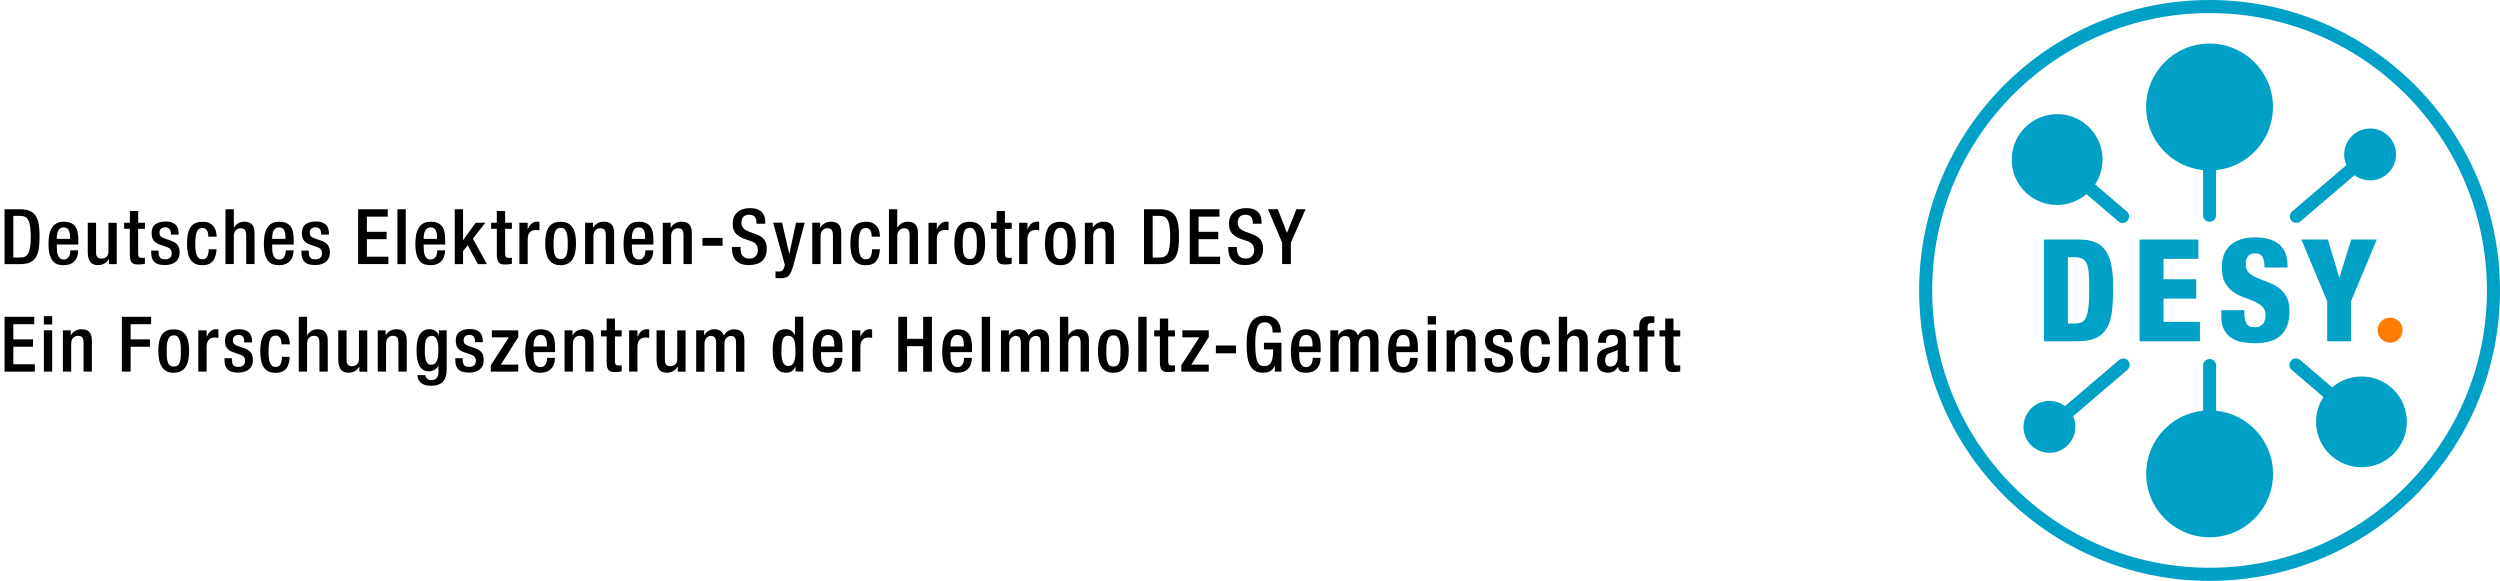 <?xml version="1.0" encoding="utf-8"?>
<!-- Generator: Adobe Illustrator 25.2.1, SVG Export Plug-In . SVG Version: 6.00 Build 0)  -->
<svg version="1.1" id="Layer_1" xmlns="http://www.w3.org/2000/svg" xmlns:xlink="http://www.w3.org/1999/xlink" x="0px" y="0px"
	 width="400px" height="92.93px" viewBox="0 0 400 92.93" style="enable-background:new 0 0 400 92.93;" xml:space="preserve">
<style type="text/css">
	.st0{fill:#01A0C6;}
	.st1{fill:#FF7D01;}
</style>
<path class="st0" d="M354.58,65.71v-7.23c0-0.58-0.47-1.04-1.04-1.04c-0.58,0-1.04,0.47-1.04,1.04v7.23
	c-5.12,0.52-9.11,4.84-9.11,10.1c0,5.61,4.55,10.15,10.15,10.15c5.61,0,10.15-4.55,10.15-10.15
	C363.69,70.56,359.69,66.24,354.58,65.71 M340.5,57.71c0.37,0.44,0.32,1.1-0.12,1.47l-8.68,7.42c0.22,0.49,0.34,1.02,0.36,1.59
	c0.06,2.29-1.75,4.2-4.04,4.26c-2.29,0.06-4.2-1.75-4.26-4.04c-0.06-2.29,1.75-4.2,4.04-4.26c0.97-0.03,1.88,0.29,2.6,0.83
	l8.64-7.37c0.2-0.17,0.44-0.25,0.68-0.25C340,57.34,340.3,57.46,340.5,57.71 M329.19,32.79c1.77-0.01,3.39-0.66,4.64-1.73l5.11,4.37
	c0.44,0.37,1.1,0.32,1.47-0.12c0.37-0.44,0.32-1.1-0.11-1.47l-5.08-4.34c0.76-1.16,1.2-2.55,1.19-4.04
	c-0.04-4.01-3.32-7.24-7.33-7.2c-4.01,0.04-7.24,3.32-7.2,7.33C321.89,29.6,325.17,32.83,329.19,32.79 M366.33,49.74
	c0,0.93-0.13,1.72-0.38,2.37c-0.25,0.65-0.61,1.19-1.09,1.61c-0.48,0.42-1.06,0.72-1.74,0.91c-0.68,0.19-1.47,0.29-2.35,0.29
	c-0.7,0-1.37-0.06-2.02-0.18c-0.65-0.12-1.21-0.34-1.71-0.66c-0.49-0.32-0.89-0.75-1.18-1.3c-0.3-0.55-0.45-1.25-0.45-2.1v-1.05
	h3.69v0.57c0,0.62,0.11,1.14,0.33,1.55c0.22,0.41,0.67,0.61,1.33,0.61c0.33,0,0.61-0.06,0.83-0.17c0.22-0.11,0.4-0.26,0.54-0.44
	c0.14-0.18,0.23-0.39,0.28-0.63c0.05-0.23,0.08-0.47,0.08-0.7c0-0.58-0.17-1.03-0.51-1.36c-0.34-0.33-0.77-0.6-1.3-0.83
	c-0.52-0.23-1.09-0.45-1.69-0.66c-0.6-0.21-1.16-0.5-1.69-0.88c-0.52-0.37-0.96-0.86-1.3-1.47c-0.34-0.61-0.51-1.42-0.51-2.44
	c0-0.65,0.09-1.27,0.27-1.85c0.18-0.58,0.49-1.08,0.91-1.52c0.42-0.43,0.98-0.78,1.65-1.04c0.68-0.26,1.51-0.39,2.49-0.39
	c0.96,0,1.77,0.11,2.43,0.34c0.66,0.23,1.2,0.54,1.61,0.95c0.41,0.4,0.71,0.87,0.89,1.41s0.27,1.12,0.27,1.74v0.39h-3.69
	c0-0.79-0.11-1.36-0.32-1.71c-0.23-0.38-0.61-0.57-1.16-0.57c-1.02,0-1.53,0.59-1.53,1.76c0,0.58,0.17,1.02,0.51,1.34
	c0.34,0.32,0.78,0.59,1.3,0.82s1.09,0.45,1.69,0.67c0.6,0.22,1.16,0.51,1.69,0.87c0.52,0.36,0.96,0.83,1.3,1.41
	C366.16,48.02,366.33,48.79,366.33,49.74 M351.99,51.5h-5.83v-3.72h5.24v-3.1h-5.24v-3.26h5.58v-3.1h-9.41V54.6h9.66V51.5z
	 M334.28,46.19c0-0.99-0.03-1.81-0.08-2.46c-0.05-0.65-0.16-1.17-0.33-1.55c-0.17-0.38-0.41-0.64-0.72-0.8
	c-0.31-0.15-0.72-0.23-1.22-0.23h-1.07v10.62h1.02c0.44,0,0.81-0.06,1.12-0.18c0.3-0.12,0.55-0.38,0.74-0.77
	c0.19-0.4,0.33-0.96,0.41-1.7C334.24,48.38,334.28,47.41,334.28,46.19 M336.83,40.01c0.44,0.59,0.76,1.38,0.97,2.35
	c0.2,0.97,0.31,2.16,0.31,3.58c0,1.47-0.07,2.75-0.19,3.84c-0.13,1.09-0.4,1.99-0.81,2.7c-0.41,0.71-1,1.25-1.75,1.6
	c-0.76,0.35-1.77,0.52-3.03,0.52h-5.29V38.33h5.68c0.94,0,1.75,0.13,2.44,0.4C335.83,38.99,336.39,39.42,336.83,40.01 M376.16,54.6
	v-6.4l4.13-9.87h-4.1l-1.87,6.04h-0.04l-1.82-6.04h-4.24l4.13,9.87v6.4H376.16z M366.62,35.3c-0.37-0.44-0.32-1.1,0.12-1.47
	l8.69-7.42c-0.22-0.49-0.35-1.02-0.36-1.59c-0.06-2.29,1.75-4.2,4.04-4.26c2.29-0.06,4.2,1.75,4.26,4.04
	c0.06,2.29-1.75,4.2-4.04,4.26c-0.97,0.02-1.88-0.29-2.6-0.83l-8.63,7.37c-0.2,0.17-0.44,0.25-0.68,0.25
	C367.12,35.67,366.83,35.54,366.62,35.3 M352.49,27.22v7.23c0,0.58,0.47,1.04,1.04,1.04c0.58,0,1.04-0.47,1.04-1.04v-7.23
	c5.12-0.52,9.11-4.84,9.11-10.1c0-5.61-4.55-10.15-10.15-10.15c-5.61,0-10.15,4.55-10.15,10.15
	C343.38,22.38,347.38,26.7,352.49,27.22 M385.1,67.43c0.03,4.01-3.19,7.29-7.2,7.33c-4.01,0.03-7.29-3.19-7.33-7.2
	c-0.01-1.49,0.42-2.88,1.18-4.04l-5.08-4.34c-0.44-0.37-0.49-1.03-0.11-1.47c0.37-0.44,1.03-0.49,1.47-0.11l5.11,4.37
	c1.25-1.06,2.87-1.71,4.64-1.73C381.79,60.19,385.07,63.41,385.1,67.43 M353.53,90.84c-24.51,0-44.38-19.87-44.38-44.37
	c0-24.51,19.87-44.38,44.38-44.38c24.51,0,44.38,19.87,44.38,44.38C397.91,70.97,378.04,90.84,353.53,90.84 M353.53,0
	c-25.66,0-46.47,20.8-46.47,46.47c0,25.66,20.81,46.47,46.47,46.47c25.66,0,46.47-20.8,46.47-46.47C400,20.8,379.2,0,353.53,0"/>
<path class="st1" d="M381,51.41c-0.39,0.39-0.58,0.86-0.58,1.41c0,0.56,0.19,1.03,0.58,1.42c0.39,0.39,0.86,0.58,1.41,0.58
	c0.56,0,1.03-0.19,1.42-0.58c0.39-0.39,0.58-0.86,0.58-1.42c0-0.55-0.19-1.03-0.58-1.41c-0.39-0.39-0.86-0.58-1.42-0.58
	C381.86,50.83,381.39,51.02,381,51.41"/>
<g>
	<path d="M0.73,33.48h2.5c0.69,0,1.24,0.11,1.65,0.32c0.41,0.21,0.72,0.51,0.93,0.9c0.21,0.39,0.35,0.85,0.42,1.39
		c0.07,0.54,0.1,1.13,0.1,1.78s-0.03,1.24-0.1,1.78c-0.07,0.54-0.21,1-0.42,1.39c-0.21,0.39-0.52,0.69-0.93,0.9
		c-0.41,0.21-0.96,0.32-1.65,0.32h-2.5V33.48z M2.13,41.2h1.16c0.29,0,0.53-0.05,0.74-0.16c0.21-0.11,0.38-0.29,0.51-0.54
		c0.13-0.25,0.23-0.6,0.29-1.03s0.09-0.97,0.09-1.6c0-0.61-0.03-1.14-0.09-1.56c-0.06-0.43-0.15-0.77-0.28-1.03
		c-0.13-0.26-0.29-0.45-0.5-0.57c-0.21-0.11-0.46-0.17-0.77-0.17H2.13V41.2z"/>
	<path d="M9.09,39.12v0.38c0,0.22,0.01,0.45,0.03,0.69s0.07,0.46,0.15,0.65c0.08,0.2,0.19,0.36,0.34,0.49
		c0.15,0.13,0.34,0.19,0.59,0.19c0.24,0,0.43-0.06,0.57-0.17c0.14-0.11,0.25-0.25,0.32-0.41c0.07-0.16,0.12-0.32,0.14-0.49
		s0.03-0.3,0.03-0.4h1.25c0,0.75-0.21,1.33-0.62,1.75s-0.98,0.63-1.7,0.63c-0.27,0-0.55-0.03-0.84-0.1
		c-0.29-0.07-0.55-0.21-0.78-0.44c-0.23-0.23-0.43-0.57-0.58-1.02c-0.15-0.45-0.23-1.06-0.23-1.82c0-0.43,0.03-0.86,0.09-1.29
		c0.06-0.43,0.18-0.81,0.36-1.15c0.18-0.34,0.42-0.61,0.74-0.82s0.74-0.31,1.25-0.31c0.46,0,0.84,0.07,1.14,0.2s0.54,0.33,0.72,0.58
		s0.3,0.56,0.37,0.93s0.1,0.78,0.1,1.24v0.7H9.09z M11.21,38.21v-0.36c0-0.42-0.08-0.77-0.23-1.05s-0.42-0.42-0.79-0.42
		c-0.21,0-0.39,0.05-0.53,0.14c-0.14,0.09-0.25,0.22-0.34,0.38c-0.09,0.16-0.15,0.34-0.18,0.55c-0.04,0.21-0.06,0.41-0.06,0.63v0.14
		H11.21z"/>
	<path d="M17.42,41.48h-0.04c-0.16,0.29-0.4,0.53-0.69,0.69s-0.63,0.25-1,0.25c-0.25,0-0.47-0.03-0.67-0.1s-0.38-0.18-0.52-0.34
		s-0.26-0.39-0.34-0.66c-0.08-0.28-0.12-0.63-0.12-1.06v-4.62h1.33v4.75c0,0.37,0.08,0.62,0.23,0.77c0.16,0.14,0.38,0.22,0.66,0.22
		c0.29,0,0.54-0.09,0.76-0.28c0.22-0.18,0.33-0.46,0.33-0.83v-4.62h1.33v6.61h-1.25V41.48z"/>
	<path d="M19.87,35.64h0.91v-1.88h1.33v1.88h1.08v0.98H22.1v3.95c0,0.26,0.04,0.44,0.13,0.55c0.09,0.1,0.24,0.15,0.47,0.15
		c0.2,0,0.36-0.01,0.48-0.04v0.98c-0.29,0.07-0.64,0.11-1.07,0.11c-0.22,0-0.42-0.02-0.58-0.06s-0.31-0.12-0.42-0.23
		c-0.11-0.11-0.19-0.28-0.25-0.49s-0.09-0.48-0.09-0.82v-4.11h-0.91V35.64z"/>
	<path d="M27.34,37.57V37.4c0-0.13-0.01-0.26-0.04-0.38c-0.02-0.12-0.07-0.23-0.14-0.33c-0.07-0.09-0.16-0.17-0.27-0.23
		c-0.11-0.06-0.25-0.09-0.42-0.09c-0.26,0-0.49,0.07-0.67,0.2c-0.18,0.13-0.28,0.35-0.28,0.66c0,0.26,0.07,0.46,0.2,0.59
		c0.14,0.13,0.38,0.26,0.73,0.38l0.85,0.29c0.49,0.16,0.85,0.39,1.09,0.68c0.23,0.29,0.35,0.7,0.35,1.22c0,0.35-0.06,0.66-0.18,0.91
		c-0.12,0.25-0.29,0.46-0.5,0.63c-0.21,0.16-0.47,0.28-0.76,0.36c-0.29,0.08-0.6,0.12-0.93,0.12c-0.42,0-0.77-0.05-1.05-0.14
		c-0.28-0.09-0.5-0.23-0.67-0.41s-0.29-0.39-0.36-0.65c-0.07-0.25-0.1-0.54-0.1-0.86v-0.25h1.18v0.21c0,0.39,0.07,0.69,0.22,0.89
		c0.15,0.2,0.42,0.29,0.81,0.29c0.37,0,0.64-0.09,0.82-0.26c0.18-0.17,0.26-0.41,0.26-0.71c0-0.48-0.24-0.81-0.73-0.97l-1.08-0.38
		c-0.5-0.16-0.86-0.39-1.08-0.68c-0.22-0.29-0.33-0.7-0.33-1.23c0-0.62,0.2-1.08,0.61-1.38c0.41-0.3,0.96-0.44,1.65-0.44
		c0.42,0,0.76,0.06,1.03,0.17c0.27,0.11,0.48,0.25,0.63,0.43c0.15,0.18,0.26,0.37,0.31,0.58c0.06,0.21,0.09,0.42,0.09,0.63v0.29
		H27.34z"/>
	<path d="M34.65,39.84c-0.02,0.39-0.08,0.75-0.17,1.07c-0.09,0.32-0.21,0.59-0.39,0.82c-0.17,0.23-0.4,0.4-0.68,0.52
		c-0.28,0.12-0.62,0.18-1.03,0.18c-0.48,0-0.88-0.08-1.2-0.25s-0.57-0.41-0.75-0.71c-0.18-0.31-0.32-0.67-0.39-1.1
		c-0.08-0.43-0.12-0.9-0.12-1.41c0-0.52,0.04-0.99,0.12-1.41c0.08-0.43,0.21-0.79,0.39-1.1c0.18-0.31,0.43-0.54,0.75-0.71
		c0.32-0.17,0.72-0.25,1.2-0.25c0.49-0.01,0.89,0.07,1.19,0.24s0.53,0.38,0.69,0.62c0.16,0.25,0.27,0.51,0.32,0.79
		c0.05,0.28,0.08,0.52,0.08,0.73h-1.33c0-0.16-0.01-0.32-0.04-0.49c-0.02-0.17-0.07-0.32-0.14-0.45c-0.07-0.14-0.17-0.25-0.29-0.33
		c-0.12-0.09-0.28-0.12-0.48-0.12c-0.24,0-0.43,0.06-0.58,0.18s-0.26,0.3-0.34,0.52s-0.14,0.48-0.17,0.79s-0.04,0.64-0.04,1.01
		c0,0.37,0.01,0.71,0.04,1.01s0.08,0.57,0.17,0.79s0.2,0.39,0.34,0.52c0.15,0.12,0.34,0.18,0.58,0.18c0.37,0.01,0.63-0.13,0.78-0.42
		c0.15-0.29,0.23-0.68,0.23-1.18H34.65z"/>
	<path d="M36.08,33.48h1.33v2.88l0.04,0.02c0.19-0.29,0.42-0.51,0.69-0.67c0.27-0.16,0.58-0.24,0.93-0.24
		c0.25,0,0.48,0.03,0.68,0.09s0.37,0.16,0.52,0.3c0.14,0.14,0.25,0.32,0.33,0.55c0.08,0.23,0.12,0.51,0.12,0.85v4.99h-1.33v-4.54
		c0-0.44-0.07-0.75-0.2-0.93s-0.38-0.26-0.72-0.26c-0.27,0-0.51,0.1-0.73,0.31c-0.22,0.21-0.33,0.53-0.33,0.98v4.44h-1.33V33.48z"/>
	<path d="M43.55,39.12v0.38c0,0.22,0.01,0.45,0.03,0.69s0.07,0.46,0.15,0.65c0.08,0.2,0.19,0.36,0.34,0.49
		c0.15,0.13,0.34,0.19,0.59,0.19c0.24,0,0.43-0.06,0.57-0.17c0.14-0.11,0.25-0.25,0.32-0.41c0.07-0.16,0.12-0.32,0.14-0.49
		s0.03-0.3,0.03-0.4h1.25c0,0.75-0.21,1.33-0.62,1.75s-0.98,0.63-1.7,0.63c-0.27,0-0.55-0.03-0.84-0.1
		c-0.29-0.07-0.55-0.21-0.78-0.44c-0.23-0.23-0.43-0.57-0.58-1.02c-0.15-0.45-0.23-1.06-0.23-1.82c0-0.43,0.03-0.86,0.09-1.29
		c0.06-0.43,0.18-0.81,0.36-1.15c0.18-0.34,0.42-0.61,0.74-0.82s0.74-0.31,1.25-0.31c0.46,0,0.84,0.07,1.14,0.2s0.54,0.33,0.72,0.58
		s0.3,0.56,0.37,0.93s0.1,0.78,0.1,1.24v0.7H43.55z M45.67,38.21v-0.36c0-0.42-0.08-0.77-0.23-1.05s-0.42-0.42-0.79-0.42
		c-0.21,0-0.39,0.05-0.53,0.14c-0.14,0.09-0.25,0.22-0.34,0.38c-0.09,0.16-0.15,0.34-0.18,0.55c-0.04,0.21-0.06,0.41-0.06,0.63v0.14
		H45.67z"/>
	<path d="M51.38,37.57V37.4c0-0.13-0.01-0.26-0.04-0.38c-0.02-0.12-0.07-0.23-0.14-0.33c-0.07-0.09-0.16-0.17-0.27-0.23
		c-0.11-0.06-0.25-0.09-0.42-0.09c-0.26,0-0.49,0.07-0.67,0.2c-0.18,0.13-0.28,0.35-0.28,0.66c0,0.26,0.07,0.46,0.2,0.59
		c0.14,0.13,0.38,0.26,0.73,0.38l0.85,0.29c0.49,0.16,0.85,0.39,1.09,0.68c0.23,0.29,0.35,0.7,0.35,1.22c0,0.35-0.06,0.66-0.18,0.91
		c-0.12,0.25-0.29,0.46-0.5,0.63c-0.21,0.16-0.47,0.28-0.76,0.36c-0.29,0.08-0.6,0.12-0.93,0.12c-0.42,0-0.77-0.05-1.05-0.14
		c-0.28-0.09-0.5-0.23-0.67-0.41s-0.29-0.39-0.36-0.65c-0.07-0.25-0.1-0.54-0.1-0.86v-0.25h1.18v0.21c0,0.39,0.07,0.69,0.22,0.89
		c0.15,0.2,0.42,0.29,0.81,0.29c0.37,0,0.64-0.09,0.82-0.26c0.18-0.17,0.26-0.41,0.26-0.71c0-0.48-0.24-0.81-0.73-0.97l-1.08-0.38
		c-0.5-0.16-0.86-0.39-1.08-0.68c-0.22-0.29-0.33-0.7-0.33-1.23c0-0.62,0.2-1.08,0.61-1.38c0.41-0.3,0.96-0.44,1.65-0.44
		c0.42,0,0.76,0.06,1.03,0.17c0.27,0.11,0.48,0.25,0.63,0.43c0.15,0.18,0.26,0.37,0.31,0.58c0.06,0.21,0.09,0.42,0.09,0.63v0.29
		H51.38z"/>
	<path d="M57.29,33.48h4.75v1.18h-3.34v2.43h3.15v1.18h-3.15v2.8h3.44v1.18h-4.84V33.48z"/>
	<path d="M63.59,33.48h1.33v8.78h-1.33V33.48z"/>
	<path d="M67.79,39.12v0.38c0,0.22,0.01,0.45,0.03,0.69s0.07,0.46,0.15,0.65c0.08,0.2,0.19,0.36,0.34,0.49
		c0.15,0.13,0.34,0.19,0.59,0.19c0.24,0,0.43-0.06,0.57-0.17c0.14-0.11,0.25-0.25,0.32-0.41c0.07-0.16,0.12-0.32,0.14-0.49
		s0.03-0.3,0.03-0.4h1.25c0,0.75-0.21,1.33-0.62,1.75s-0.98,0.63-1.7,0.63c-0.27,0-0.55-0.03-0.84-0.1
		c-0.29-0.07-0.55-0.21-0.78-0.44c-0.23-0.23-0.43-0.57-0.58-1.02c-0.15-0.45-0.23-1.06-0.23-1.82c0-0.43,0.03-0.86,0.09-1.29
		c0.06-0.43,0.18-0.81,0.36-1.15c0.18-0.34,0.42-0.61,0.74-0.82s0.74-0.31,1.25-0.31c0.46,0,0.84,0.07,1.14,0.2s0.54,0.33,0.72,0.58
		s0.3,0.56,0.37,0.93s0.1,0.78,0.1,1.24v0.7H67.79z M69.92,38.21v-0.36c0-0.42-0.08-0.77-0.23-1.05s-0.42-0.42-0.79-0.42
		c-0.21,0-0.39,0.05-0.53,0.14c-0.14,0.09-0.25,0.22-0.34,0.38c-0.09,0.16-0.15,0.34-0.18,0.55c-0.04,0.21-0.06,0.41-0.06,0.63v0.14
		H69.92z"/>
	<path d="M72.76,33.48h1.33v4.93h0.02l2-2.77l1.54-0.01l-1.99,2.56l2.25,4.07h-1.45l-1.62-3.01l-0.75,0.91v2.1h-1.33V33.48z"/>
	<path d="M78.58,35.64h0.91v-1.88h1.33v1.88h1.08v0.98h-1.08v3.95c0,0.26,0.04,0.44,0.13,0.55c0.09,0.1,0.24,0.15,0.47,0.15
		c0.2,0,0.36-0.01,0.48-0.04v0.98c-0.29,0.07-0.64,0.11-1.07,0.11c-0.22,0-0.42-0.02-0.58-0.06s-0.31-0.12-0.42-0.23
		c-0.11-0.11-0.19-0.28-0.25-0.49s-0.09-0.48-0.09-0.82v-4.11h-0.91V35.64z"/>
	<path d="M83.1,35.64h1.33v1.03h0.02c0.15-0.37,0.35-0.66,0.6-0.88c0.25-0.22,0.56-0.33,0.94-0.33c0.16,0,0.26,0.02,0.32,0.05v1.35
		c-0.05-0.02-0.12-0.03-0.23-0.05s-0.21-0.02-0.33-0.02c-0.15,0-0.3,0.02-0.46,0.06c-0.16,0.04-0.3,0.12-0.43,0.23
		c-0.13,0.11-0.23,0.26-0.31,0.46c-0.08,0.2-0.12,0.45-0.12,0.75v3.96H83.1V35.64z"/>
	<path d="M89.7,42.43c-0.46,0-0.84-0.08-1.16-0.25c-0.31-0.17-0.56-0.41-0.76-0.71c-0.19-0.31-0.33-0.67-0.42-1.1
		c-0.09-0.43-0.13-0.9-0.13-1.41c0-0.52,0.04-0.99,0.12-1.41c0.08-0.43,0.21-0.79,0.39-1.1c0.18-0.31,0.43-0.54,0.75-0.71
		c0.32-0.17,0.72-0.25,1.2-0.25c0.48,0,0.87,0.08,1.19,0.25c0.32,0.17,0.57,0.41,0.76,0.71c0.19,0.31,0.32,0.67,0.4,1.1
		c0.08,0.43,0.12,0.9,0.12,1.41c0,0.52-0.04,0.99-0.13,1.41c-0.09,0.43-0.23,0.79-0.42,1.1c-0.19,0.31-0.45,0.54-0.76,0.71
		C90.54,42.34,90.16,42.43,89.7,42.43z M88.57,38.95c0,0.42,0.01,0.78,0.04,1.1c0.03,0.32,0.08,0.58,0.17,0.78
		c0.08,0.21,0.2,0.36,0.34,0.46c0.15,0.1,0.34,0.15,0.58,0.15c0.25,0,0.44-0.05,0.59-0.15c0.15-0.1,0.26-0.26,0.34-0.46
		c0.08-0.2,0.14-0.46,0.17-0.78c0.03-0.32,0.04-0.68,0.04-1.1c0-0.37-0.01-0.71-0.04-1.01c-0.03-0.3-0.08-0.57-0.17-0.79
		s-0.2-0.39-0.34-0.52s-0.34-0.18-0.59-0.18c-0.24,0-0.43,0.06-0.58,0.18s-0.26,0.3-0.34,0.52s-0.14,0.48-0.17,0.79
		S88.57,38.58,88.57,38.95z"/>
	<path d="M93.63,35.64h1.25v0.77h0.04c0.16-0.29,0.4-0.53,0.69-0.69c0.3-0.17,0.63-0.25,1-0.25c0.25,0,0.48,0.03,0.68,0.09
		s0.37,0.16,0.52,0.3c0.14,0.14,0.25,0.32,0.33,0.55c0.08,0.23,0.12,0.51,0.12,0.85v4.99h-1.33v-4.54c0-0.44-0.07-0.75-0.2-0.93
		s-0.38-0.26-0.72-0.26c-0.27,0-0.51,0.1-0.73,0.31c-0.22,0.21-0.33,0.53-0.33,0.98v4.44h-1.33V35.64z"/>
	<path d="M101.1,39.12v0.38c0,0.22,0.01,0.45,0.03,0.69s0.07,0.46,0.15,0.65c0.08,0.2,0.19,0.36,0.34,0.49
		c0.15,0.13,0.34,0.19,0.59,0.19c0.24,0,0.43-0.06,0.57-0.17c0.14-0.11,0.25-0.25,0.32-0.41c0.07-0.16,0.12-0.32,0.14-0.49
		s0.03-0.3,0.03-0.4h1.25c0,0.75-0.21,1.33-0.62,1.75s-0.98,0.63-1.7,0.63c-0.27,0-0.55-0.03-0.84-0.1
		c-0.29-0.07-0.55-0.21-0.78-0.44c-0.23-0.23-0.43-0.57-0.58-1.02c-0.15-0.45-0.23-1.06-0.23-1.82c0-0.43,0.03-0.86,0.09-1.29
		c0.06-0.43,0.18-0.81,0.36-1.15c0.18-0.34,0.42-0.61,0.74-0.82s0.74-0.31,1.25-0.31c0.46,0,0.84,0.07,1.14,0.2s0.54,0.33,0.72,0.58
		s0.3,0.56,0.37,0.93s0.1,0.78,0.1,1.24v0.7H101.1z M103.22,38.21v-0.36c0-0.42-0.08-0.77-0.23-1.05s-0.42-0.42-0.79-0.42
		c-0.21,0-0.39,0.05-0.53,0.14c-0.14,0.09-0.25,0.22-0.34,0.38c-0.09,0.16-0.15,0.34-0.18,0.55c-0.04,0.21-0.06,0.41-0.06,0.63v0.14
		H103.22z"/>
	<path d="M106.06,35.64h1.25v0.77h0.04c0.16-0.29,0.4-0.53,0.69-0.69c0.3-0.17,0.63-0.25,1-0.25c0.25,0,0.48,0.03,0.68,0.09
		s0.37,0.16,0.52,0.3c0.14,0.14,0.25,0.32,0.33,0.55c0.08,0.23,0.12,0.51,0.12,0.85v4.99h-1.33v-4.54c0-0.44-0.07-0.75-0.2-0.93
		s-0.38-0.26-0.72-0.26c-0.27,0-0.51,0.1-0.73,0.31c-0.22,0.21-0.33,0.53-0.33,0.98v4.44h-1.33V35.64z"/>
	<path d="M112.39,38.07h3.22v1.25h-3.22V38.07z"/>
	<path d="M118.49,39.54v0.22c0,1.07,0.48,1.61,1.44,1.61c0.22,0,0.41-0.04,0.58-0.11c0.16-0.07,0.3-0.17,0.41-0.29
		c0.11-0.12,0.19-0.25,0.25-0.41c0.06-0.15,0.09-0.31,0.09-0.47c0-0.46-0.11-0.81-0.33-1.04c-0.22-0.23-0.53-0.41-0.92-0.52
		l-0.96-0.33c-0.32-0.12-0.59-0.26-0.82-0.41s-0.42-0.32-0.57-0.51c-0.15-0.19-0.26-0.41-0.33-0.66c-0.07-0.25-0.1-0.52-0.1-0.84
		c0-0.4,0.07-0.76,0.2-1.06c0.13-0.31,0.32-0.57,0.55-0.77c0.24-0.21,0.52-0.37,0.86-0.48c0.34-0.11,0.71-0.17,1.12-0.17
		c0.57,0,1.01,0.08,1.34,0.23c0.33,0.16,0.58,0.35,0.74,0.58c0.17,0.23,0.28,0.48,0.33,0.75c0.05,0.27,0.07,0.51,0.07,0.74v0.2h-1.4
		v-0.18c0-0.4-0.09-0.71-0.28-0.93s-0.5-0.33-0.95-0.33c-0.15,0-0.29,0.02-0.44,0.07c-0.14,0.04-0.27,0.12-0.38,0.21
		c-0.11,0.1-0.2,0.23-0.26,0.39c-0.07,0.16-0.1,0.36-0.1,0.59c0,0.38,0.1,0.67,0.31,0.89c0.2,0.22,0.54,0.42,1.01,0.6l0.95,0.34
		c0.62,0.22,1.08,0.51,1.36,0.87s0.42,0.84,0.42,1.45c0,0.47-0.07,0.87-0.2,1.2c-0.14,0.33-0.33,0.61-0.58,0.82
		c-0.25,0.22-0.56,0.38-0.92,0.47c-0.36,0.1-0.76,0.15-1.2,0.15c-0.54,0-0.99-0.08-1.33-0.25c-0.35-0.16-0.62-0.38-0.82-0.63
		c-0.2-0.26-0.33-0.54-0.41-0.86c-0.07-0.32-0.11-0.63-0.11-0.94v-0.21H118.49z"/>
	<path d="M125.14,35.64l1.14,4.97h0.02l1.06-4.97h1.39l-1.82,6.86c-0.13,0.45-0.26,0.81-0.39,1.08s-0.28,0.48-0.45,0.62
		c-0.17,0.14-0.38,0.23-0.61,0.27c-0.23,0.04-0.52,0.05-0.87,0.04c-0.09,0-0.18,0-0.27-0.01c-0.09-0.01-0.18-0.02-0.26-0.04v-1.06
		c0.12,0.03,0.27,0.05,0.43,0.05c0.23,0,0.42-0.03,0.57-0.1c0.15-0.07,0.26-0.21,0.33-0.42l0.17-0.54l-1.88-6.76H125.14z"/>
	<path d="M129.97,35.64h1.25v0.77h0.04c0.16-0.29,0.4-0.53,0.69-0.69c0.3-0.17,0.63-0.25,1-0.25c0.25,0,0.48,0.03,0.68,0.09
		s0.37,0.16,0.52,0.3c0.14,0.14,0.25,0.32,0.33,0.55c0.08,0.23,0.12,0.51,0.12,0.85v4.99h-1.33v-4.54c0-0.44-0.07-0.75-0.2-0.93
		s-0.38-0.26-0.72-0.26c-0.27,0-0.51,0.1-0.73,0.31c-0.22,0.21-0.33,0.53-0.33,0.98v4.44h-1.33V35.64z"/>
	<path d="M140.79,39.84c-0.02,0.39-0.08,0.75-0.17,1.07c-0.09,0.32-0.21,0.59-0.39,0.82c-0.17,0.23-0.4,0.4-0.68,0.52
		c-0.28,0.12-0.62,0.18-1.03,0.18c-0.48,0-0.88-0.08-1.2-0.25s-0.57-0.41-0.75-0.71c-0.18-0.31-0.32-0.67-0.39-1.1
		c-0.08-0.43-0.12-0.9-0.12-1.41c0-0.52,0.04-0.99,0.12-1.41c0.08-0.43,0.21-0.79,0.39-1.1c0.18-0.31,0.43-0.54,0.75-0.71
		c0.32-0.17,0.72-0.25,1.2-0.25c0.49-0.01,0.89,0.07,1.19,0.24s0.53,0.38,0.69,0.62c0.16,0.25,0.27,0.51,0.32,0.79
		c0.05,0.28,0.08,0.52,0.08,0.73h-1.33c0-0.16-0.01-0.32-0.04-0.49c-0.02-0.17-0.07-0.32-0.14-0.45c-0.07-0.14-0.17-0.25-0.29-0.33
		c-0.12-0.09-0.28-0.12-0.48-0.12c-0.24,0-0.43,0.06-0.58,0.18s-0.26,0.3-0.34,0.52s-0.14,0.48-0.17,0.79s-0.04,0.64-0.04,1.01
		c0,0.37,0.01,0.71,0.04,1.01s0.08,0.57,0.17,0.79s0.2,0.39,0.34,0.52c0.15,0.12,0.34,0.18,0.58,0.18c0.37,0.01,0.63-0.13,0.78-0.42
		c0.15-0.29,0.23-0.68,0.23-1.18H140.79z"/>
	<path d="M142.23,33.48h1.33v2.88l0.04,0.02c0.19-0.29,0.42-0.51,0.69-0.67c0.27-0.16,0.58-0.24,0.93-0.24
		c0.25,0,0.48,0.03,0.68,0.09s0.37,0.16,0.52,0.3c0.14,0.14,0.25,0.32,0.33,0.55c0.08,0.23,0.12,0.51,0.12,0.85v4.99h-1.33v-4.54
		c0-0.44-0.07-0.75-0.2-0.93s-0.38-0.26-0.72-0.26c-0.27,0-0.51,0.1-0.73,0.31c-0.22,0.21-0.33,0.53-0.33,0.98v4.44h-1.33V33.48z"/>
	<path d="M148.56,35.64h1.33v1.03h0.02c0.15-0.37,0.35-0.66,0.6-0.88c0.25-0.22,0.56-0.33,0.94-0.33c0.16,0,0.26,0.02,0.32,0.05
		v1.35c-0.05-0.02-0.12-0.03-0.23-0.05s-0.21-0.02-0.33-0.02c-0.15,0-0.3,0.02-0.46,0.06c-0.16,0.04-0.3,0.12-0.43,0.23
		c-0.13,0.11-0.23,0.26-0.31,0.46c-0.08,0.2-0.12,0.45-0.12,0.75v3.96h-1.33V35.64z"/>
	<path d="M155.16,42.43c-0.46,0-0.84-0.08-1.16-0.25c-0.31-0.17-0.56-0.41-0.76-0.71c-0.19-0.31-0.33-0.67-0.42-1.1
		c-0.09-0.43-0.13-0.9-0.13-1.41c0-0.52,0.04-0.99,0.12-1.41c0.08-0.43,0.21-0.79,0.39-1.1c0.18-0.31,0.43-0.54,0.75-0.71
		c0.32-0.17,0.72-0.25,1.2-0.25c0.48,0,0.87,0.08,1.19,0.25c0.32,0.17,0.57,0.41,0.76,0.71c0.19,0.31,0.32,0.67,0.4,1.1
		c0.08,0.43,0.12,0.9,0.12,1.41c0,0.52-0.04,0.99-0.13,1.41c-0.09,0.43-0.23,0.79-0.42,1.1c-0.19,0.31-0.45,0.54-0.76,0.71
		C156.01,42.34,155.62,42.43,155.16,42.43z M154.03,38.95c0,0.42,0.01,0.78,0.04,1.1c0.03,0.32,0.08,0.58,0.17,0.78
		c0.08,0.21,0.2,0.36,0.34,0.46c0.15,0.1,0.34,0.15,0.58,0.15c0.25,0,0.44-0.05,0.59-0.15c0.15-0.1,0.26-0.26,0.34-0.46
		c0.08-0.2,0.14-0.46,0.17-0.78c0.03-0.32,0.04-0.68,0.04-1.1c0-0.37-0.01-0.71-0.04-1.01c-0.03-0.3-0.08-0.57-0.17-0.79
		s-0.2-0.39-0.34-0.52s-0.34-0.18-0.59-0.18c-0.24,0-0.43,0.06-0.58,0.18s-0.26,0.3-0.34,0.52s-0.14,0.48-0.17,0.79
		S154.03,38.58,154.03,38.95z"/>
	<path d="M158.55,35.64h0.91v-1.88h1.33v1.88h1.08v0.98h-1.08v3.95c0,0.26,0.04,0.44,0.13,0.55c0.09,0.1,0.24,0.15,0.47,0.15
		c0.2,0,0.36-0.01,0.48-0.04v0.98c-0.29,0.07-0.64,0.11-1.07,0.11c-0.22,0-0.42-0.02-0.58-0.06s-0.31-0.12-0.42-0.23
		c-0.11-0.11-0.19-0.28-0.25-0.49s-0.09-0.48-0.09-0.82v-4.11h-0.91V35.64z"/>
	<path d="M163.06,35.64h1.33v1.03h0.02c0.15-0.37,0.35-0.66,0.6-0.88c0.25-0.22,0.56-0.33,0.94-0.33c0.16,0,0.26,0.02,0.32,0.05
		v1.35c-0.05-0.02-0.12-0.03-0.23-0.05s-0.21-0.02-0.33-0.02c-0.15,0-0.3,0.02-0.46,0.06c-0.16,0.04-0.3,0.12-0.43,0.23
		c-0.13,0.11-0.23,0.26-0.31,0.46c-0.08,0.2-0.12,0.45-0.12,0.75v3.96h-1.33V35.64z"/>
	<path d="M169.66,42.43c-0.46,0-0.84-0.08-1.16-0.25c-0.31-0.17-0.56-0.41-0.76-0.71c-0.19-0.31-0.33-0.67-0.42-1.1
		c-0.09-0.43-0.13-0.9-0.13-1.41c0-0.52,0.04-0.99,0.12-1.41c0.08-0.43,0.21-0.79,0.39-1.1c0.18-0.31,0.43-0.54,0.75-0.71
		c0.32-0.17,0.72-0.25,1.2-0.25c0.48,0,0.87,0.08,1.19,0.25c0.32,0.17,0.57,0.41,0.76,0.71c0.19,0.31,0.32,0.67,0.4,1.1
		c0.08,0.43,0.12,0.9,0.12,1.41c0,0.52-0.04,0.99-0.13,1.41c-0.09,0.43-0.23,0.79-0.42,1.1c-0.19,0.31-0.45,0.54-0.76,0.71
		C170.51,42.34,170.12,42.43,169.66,42.43z M168.53,38.95c0,0.42,0.01,0.78,0.04,1.1c0.03,0.32,0.08,0.58,0.17,0.78
		c0.08,0.21,0.2,0.36,0.34,0.46c0.15,0.1,0.34,0.15,0.58,0.15c0.25,0,0.44-0.05,0.59-0.15c0.15-0.1,0.26-0.26,0.34-0.46
		c0.08-0.2,0.14-0.46,0.17-0.78c0.03-0.32,0.04-0.68,0.04-1.1c0-0.37-0.01-0.71-0.04-1.01c-0.03-0.3-0.08-0.57-0.17-0.79
		s-0.2-0.39-0.34-0.52s-0.34-0.18-0.59-0.18c-0.24,0-0.43,0.06-0.58,0.18s-0.26,0.3-0.34,0.52s-0.14,0.48-0.17,0.79
		S168.53,38.58,168.53,38.95z"/>
	<path d="M173.59,35.64h1.25v0.77h0.04c0.16-0.29,0.4-0.53,0.69-0.69c0.3-0.17,0.63-0.25,1-0.25c0.25,0,0.48,0.03,0.68,0.09
		s0.37,0.16,0.52,0.3c0.14,0.14,0.25,0.32,0.33,0.55c0.08,0.23,0.12,0.51,0.12,0.85v4.99h-1.33v-4.54c0-0.44-0.07-0.75-0.2-0.93
		s-0.38-0.26-0.72-0.26c-0.27,0-0.51,0.1-0.73,0.31c-0.22,0.21-0.33,0.53-0.33,0.98v4.44h-1.33V35.64z"/>
	<path d="M183.04,33.48h2.5c0.69,0,1.24,0.11,1.65,0.32c0.41,0.21,0.72,0.51,0.93,0.9c0.21,0.39,0.35,0.85,0.42,1.39
		c0.07,0.54,0.1,1.13,0.1,1.78s-0.03,1.24-0.1,1.78c-0.07,0.54-0.21,1-0.42,1.39c-0.21,0.39-0.52,0.69-0.93,0.9
		c-0.41,0.21-0.96,0.32-1.65,0.32h-2.5V33.48z M184.44,41.2h1.16c0.29,0,0.53-0.05,0.74-0.16c0.21-0.11,0.38-0.29,0.51-0.54
		c0.13-0.25,0.23-0.6,0.29-1.03s0.09-0.97,0.09-1.6c0-0.61-0.03-1.14-0.09-1.56c-0.06-0.43-0.15-0.77-0.28-1.03
		c-0.13-0.26-0.29-0.45-0.5-0.57c-0.21-0.11-0.46-0.17-0.77-0.17h-1.16V41.2z"/>
	<path d="M190.36,33.48h4.75v1.18h-3.34v2.43h3.15v1.18h-3.15v2.8h3.44v1.18h-4.84V33.48z"/>
	<path d="M197.9,39.54v0.22c0,1.07,0.48,1.61,1.44,1.61c0.22,0,0.41-0.04,0.58-0.11c0.16-0.07,0.3-0.17,0.41-0.29
		c0.11-0.12,0.19-0.25,0.25-0.41c0.06-0.15,0.09-0.31,0.09-0.47c0-0.46-0.11-0.81-0.33-1.04c-0.22-0.23-0.53-0.41-0.92-0.52
		l-0.96-0.33c-0.32-0.12-0.59-0.26-0.82-0.41s-0.42-0.32-0.57-0.51c-0.15-0.19-0.26-0.41-0.33-0.66c-0.07-0.25-0.1-0.52-0.1-0.84
		c0-0.4,0.07-0.76,0.2-1.06c0.13-0.31,0.32-0.57,0.55-0.77c0.24-0.21,0.52-0.37,0.86-0.48c0.34-0.11,0.71-0.17,1.12-0.17
		c0.57,0,1.01,0.08,1.34,0.23c0.33,0.16,0.58,0.35,0.74,0.58c0.17,0.23,0.28,0.48,0.33,0.75c0.05,0.27,0.07,0.51,0.07,0.74v0.2h-1.4
		v-0.18c0-0.4-0.09-0.71-0.28-0.93s-0.5-0.33-0.95-0.33c-0.15,0-0.29,0.02-0.44,0.07c-0.14,0.04-0.27,0.12-0.38,0.21
		c-0.11,0.1-0.2,0.23-0.26,0.39c-0.07,0.16-0.1,0.36-0.1,0.59c0,0.38,0.1,0.67,0.31,0.89c0.2,0.22,0.54,0.42,1.01,0.6l0.95,0.34
		c0.62,0.22,1.08,0.51,1.36,0.87s0.42,0.84,0.42,1.45c0,0.47-0.07,0.87-0.2,1.2c-0.14,0.33-0.33,0.61-0.58,0.82
		c-0.25,0.22-0.56,0.38-0.92,0.47c-0.36,0.1-0.76,0.15-1.2,0.15c-0.54,0-0.99-0.08-1.33-0.25c-0.35-0.16-0.62-0.38-0.82-0.63
		c-0.2-0.26-0.33-0.54-0.41-0.86c-0.07-0.32-0.11-0.63-0.11-0.94v-0.21H197.9z"/>
	<path d="M205.14,38.82l-2.26-5.35h1.56l1.48,3.79l1.51-3.79h1.46l-2.35,5.35v3.43h-1.4V38.82z"/>
</g>
<g>
	<path d="M0.73,50.69h4.75v1.18H2.13v2.43h3.15v1.18H2.13v2.8h3.44v1.18H0.73V50.69z"/>
	<path d="M7.02,50.59h1.33v1.33H7.02V50.59z M7.02,52.85h1.33v6.61H7.02V52.85z"/>
	<path d="M10.07,52.85h1.25v0.77h0.04c0.16-0.29,0.4-0.53,0.69-0.69c0.3-0.17,0.63-0.25,1-0.25c0.25,0,0.48,0.03,0.68,0.09
		s0.37,0.16,0.52,0.3c0.14,0.14,0.25,0.32,0.33,0.55c0.08,0.23,0.12,0.51,0.12,0.85v4.99h-1.33v-4.54c0-0.44-0.07-0.75-0.2-0.93
		s-0.38-0.26-0.72-0.26c-0.27,0-0.51,0.1-0.73,0.31c-0.22,0.21-0.33,0.53-0.33,0.98v4.44h-1.33V52.85z"/>
	<path d="M19.5,50.69h4.68v1.18H20.9v2.43h3.09v1.18H20.9v3.98h-1.4V50.69z"/>
	<path d="M27.8,59.64c-0.46,0-0.84-0.08-1.16-0.25c-0.31-0.17-0.56-0.41-0.76-0.71c-0.19-0.31-0.33-0.67-0.42-1.1
		c-0.09-0.43-0.13-0.9-0.13-1.41c0-0.52,0.04-0.99,0.12-1.41c0.08-0.43,0.21-0.79,0.39-1.1c0.18-0.31,0.43-0.54,0.75-0.71
		c0.32-0.17,0.72-0.25,1.2-0.25c0.48,0,0.87,0.08,1.19,0.25c0.32,0.17,0.57,0.41,0.76,0.71c0.19,0.31,0.32,0.67,0.4,1.1
		c0.08,0.43,0.12,0.9,0.12,1.41c0,0.52-0.04,0.99-0.13,1.41c-0.09,0.43-0.23,0.79-0.42,1.1c-0.19,0.31-0.45,0.54-0.76,0.71
		C28.64,59.55,28.26,59.64,27.8,59.64z M26.67,56.16c0,0.42,0.01,0.78,0.04,1.1c0.03,0.32,0.08,0.58,0.17,0.78
		c0.08,0.21,0.2,0.36,0.34,0.46c0.15,0.1,0.34,0.15,0.58,0.15c0.25,0,0.44-0.05,0.59-0.15c0.15-0.1,0.26-0.26,0.34-0.46
		c0.08-0.2,0.14-0.46,0.17-0.78c0.03-0.32,0.04-0.68,0.04-1.1c0-0.37-0.01-0.71-0.04-1.01c-0.03-0.3-0.08-0.57-0.17-0.79
		s-0.2-0.39-0.34-0.52s-0.34-0.18-0.59-0.18c-0.24,0-0.43,0.06-0.58,0.18s-0.26,0.3-0.34,0.52s-0.14,0.48-0.17,0.79
		S26.67,55.79,26.67,56.16z"/>
	<path d="M31.73,52.85h1.33v1.03h0.02c0.15-0.37,0.35-0.66,0.6-0.88c0.25-0.22,0.56-0.33,0.94-0.33c0.16,0,0.26,0.02,0.32,0.05v1.35
		c-0.05-0.02-0.12-0.03-0.23-0.05s-0.21-0.02-0.33-0.02c-0.15,0-0.3,0.02-0.46,0.06c-0.16,0.04-0.3,0.12-0.43,0.23
		c-0.13,0.11-0.23,0.26-0.31,0.46c-0.08,0.2-0.12,0.45-0.12,0.75v3.96h-1.33V52.85z"/>
	<path d="M39.07,54.78v-0.17c0-0.13-0.01-0.26-0.04-0.38c-0.02-0.12-0.07-0.23-0.14-0.33c-0.07-0.09-0.16-0.17-0.27-0.23
		c-0.11-0.06-0.25-0.09-0.42-0.09c-0.26,0-0.49,0.07-0.67,0.2c-0.18,0.13-0.28,0.35-0.28,0.66c0,0.26,0.07,0.46,0.2,0.59
		c0.14,0.13,0.38,0.26,0.73,0.38l0.85,0.29c0.49,0.16,0.85,0.39,1.09,0.68c0.23,0.29,0.35,0.7,0.35,1.22c0,0.35-0.06,0.66-0.18,0.91
		c-0.12,0.25-0.29,0.46-0.5,0.63c-0.21,0.16-0.47,0.28-0.76,0.36c-0.29,0.08-0.6,0.12-0.93,0.12c-0.42,0-0.77-0.05-1.05-0.14
		c-0.28-0.09-0.5-0.23-0.67-0.41s-0.29-0.39-0.36-0.65c-0.07-0.25-0.1-0.54-0.1-0.86v-0.25h1.18v0.21c0,0.39,0.07,0.69,0.22,0.89
		c0.15,0.2,0.42,0.29,0.81,0.29c0.37,0,0.64-0.09,0.82-0.26c0.18-0.17,0.26-0.41,0.26-0.71c0-0.48-0.24-0.81-0.73-0.97l-1.08-0.38
		c-0.5-0.16-0.86-0.39-1.08-0.68C36.11,55.44,36,55.03,36,54.5c0-0.62,0.2-1.08,0.61-1.38c0.41-0.3,0.96-0.44,1.65-0.44
		c0.42,0,0.76,0.06,1.03,0.17c0.27,0.11,0.48,0.25,0.63,0.43c0.15,0.18,0.26,0.37,0.31,0.58c0.06,0.21,0.09,0.42,0.09,0.63v0.29
		H39.07z"/>
	<path d="M46.37,57.06c-0.02,0.39-0.08,0.75-0.17,1.07c-0.09,0.32-0.21,0.59-0.39,0.82c-0.17,0.23-0.4,0.4-0.68,0.52
		c-0.28,0.12-0.62,0.18-1.03,0.18c-0.48,0-0.88-0.08-1.2-0.25s-0.57-0.41-0.75-0.71c-0.18-0.31-0.32-0.67-0.39-1.1
		c-0.08-0.43-0.12-0.9-0.12-1.41c0-0.52,0.04-0.99,0.12-1.41c0.08-0.43,0.21-0.79,0.39-1.1c0.18-0.31,0.43-0.54,0.75-0.71
		c0.32-0.17,0.72-0.25,1.2-0.25c0.49-0.01,0.89,0.07,1.19,0.24s0.53,0.38,0.69,0.62c0.16,0.25,0.27,0.51,0.32,0.79
		c0.05,0.28,0.08,0.52,0.08,0.73h-1.33c0-0.16-0.01-0.32-0.04-0.49c-0.02-0.17-0.07-0.32-0.14-0.45c-0.07-0.14-0.17-0.25-0.29-0.33
		c-0.12-0.09-0.28-0.12-0.48-0.12c-0.24,0-0.43,0.06-0.58,0.18s-0.26,0.3-0.34,0.52s-0.14,0.48-0.17,0.79s-0.04,0.64-0.04,1.01
		c0,0.37,0.01,0.71,0.04,1.01s0.08,0.57,0.17,0.79s0.2,0.39,0.34,0.52c0.15,0.12,0.34,0.18,0.58,0.18c0.37,0.01,0.63-0.13,0.78-0.42
		c0.15-0.29,0.23-0.68,0.23-1.18H46.37z"/>
	<path d="M47.8,50.69h1.33v2.88l0.04,0.02c0.19-0.29,0.42-0.51,0.69-0.67c0.27-0.16,0.58-0.24,0.93-0.24c0.25,0,0.48,0.03,0.68,0.09
		s0.37,0.16,0.52,0.3c0.14,0.14,0.25,0.32,0.33,0.55c0.08,0.23,0.12,0.51,0.12,0.85v4.99h-1.33v-4.54c0-0.44-0.07-0.75-0.2-0.93
		s-0.38-0.26-0.72-0.26c-0.27,0-0.51,0.1-0.73,0.31c-0.22,0.21-0.33,0.53-0.33,0.98v4.44H47.8V50.69z"/>
	<path d="M57.5,58.69h-0.04c-0.16,0.29-0.4,0.53-0.69,0.69s-0.63,0.25-1,0.25c-0.25,0-0.47-0.03-0.67-0.1s-0.38-0.18-0.52-0.34
		s-0.26-0.39-0.34-0.66c-0.08-0.28-0.12-0.63-0.12-1.06v-4.62h1.33v4.75c0,0.37,0.08,0.62,0.23,0.77c0.16,0.14,0.38,0.22,0.66,0.22
		c0.29,0,0.54-0.09,0.76-0.28c0.22-0.18,0.33-0.46,0.33-0.83v-4.62h1.33v6.61H57.5V58.69z"/>
	<path d="M60.45,52.85h1.25v0.77h0.04c0.16-0.29,0.4-0.53,0.69-0.69c0.3-0.17,0.63-0.25,1-0.25c0.25,0,0.48,0.03,0.68,0.09
		s0.37,0.16,0.52,0.3c0.14,0.14,0.25,0.32,0.33,0.55c0.08,0.23,0.12,0.51,0.12,0.85v4.99h-1.33v-4.54c0-0.44-0.07-0.75-0.2-0.93
		s-0.38-0.26-0.72-0.26c-0.27,0-0.51,0.1-0.73,0.31c-0.22,0.21-0.33,0.53-0.33,0.98v4.44h-1.33V52.85z"/>
	<path d="M68.07,60.03c0,0.21,0.09,0.39,0.26,0.55c0.17,0.16,0.41,0.24,0.7,0.24c0.34,0,0.62-0.11,0.82-0.33
		c0.2-0.22,0.3-0.52,0.3-0.92v-1.07h-0.02c-0.12,0.29-0.32,0.51-0.6,0.67c-0.28,0.16-0.58,0.24-0.9,0.24
		c-0.39,0-0.71-0.09-0.96-0.26c-0.25-0.18-0.46-0.42-0.61-0.72c-0.15-0.3-0.26-0.66-0.32-1.06c-0.06-0.4-0.09-0.83-0.09-1.29
		c0-0.36,0.02-0.74,0.06-1.14c0.04-0.4,0.14-0.77,0.28-1.11c0.15-0.34,0.36-0.61,0.64-0.83c0.28-0.22,0.65-0.33,1.12-0.33
		c0.2,0,0.38,0.03,0.54,0.09c0.16,0.06,0.31,0.13,0.43,0.23c0.12,0.09,0.23,0.2,0.31,0.31c0.08,0.12,0.14,0.23,0.17,0.36h0.02v-0.81
		h1.25v6.29c0,0.4-0.04,0.76-0.14,1.08s-0.23,0.59-0.43,0.81s-0.45,0.39-0.77,0.51c-0.32,0.12-0.69,0.18-1.14,0.18
		c-0.49,0-0.88-0.06-1.17-0.19c-0.29-0.13-0.51-0.28-0.66-0.46c-0.15-0.18-0.24-0.36-0.29-0.55c-0.05-0.19-0.07-0.36-0.07-0.5H68.07
		z M67.97,55.95c0,0.29,0.01,0.57,0.02,0.85c0.02,0.28,0.06,0.54,0.12,0.77c0.07,0.23,0.17,0.42,0.31,0.57
		c0.14,0.14,0.33,0.22,0.58,0.22c0.25,0,0.46-0.07,0.61-0.22c0.15-0.15,0.27-0.33,0.35-0.56c0.08-0.23,0.13-0.48,0.15-0.76
		c0.02-0.28,0.03-0.55,0.03-0.81c0-0.27-0.01-0.54-0.04-0.81c-0.02-0.27-0.07-0.51-0.15-0.73s-0.18-0.39-0.32-0.53
		c-0.14-0.14-0.32-0.2-0.55-0.2c-0.24,0-0.43,0.06-0.58,0.17s-0.26,0.27-0.34,0.47c-0.08,0.2-0.14,0.44-0.16,0.71
		C67.99,55.36,67.97,55.65,67.97,55.95z"/>
	<path d="M76,54.78v-0.17c0-0.13-0.01-0.26-0.04-0.38c-0.02-0.12-0.07-0.23-0.14-0.33c-0.07-0.09-0.16-0.17-0.27-0.23
		c-0.11-0.06-0.25-0.09-0.42-0.09c-0.26,0-0.49,0.07-0.67,0.2c-0.18,0.13-0.28,0.35-0.28,0.66c0,0.26,0.07,0.46,0.2,0.59
		c0.14,0.13,0.38,0.26,0.73,0.38l0.85,0.29c0.49,0.16,0.85,0.39,1.09,0.68c0.23,0.29,0.35,0.7,0.35,1.22c0,0.35-0.06,0.66-0.18,0.91
		c-0.12,0.25-0.29,0.46-0.5,0.63c-0.21,0.16-0.47,0.28-0.76,0.36c-0.29,0.08-0.6,0.12-0.93,0.12c-0.42,0-0.77-0.05-1.05-0.14
		c-0.28-0.09-0.5-0.23-0.67-0.41s-0.29-0.39-0.36-0.65c-0.07-0.25-0.1-0.54-0.1-0.86v-0.25h1.18v0.21c0,0.39,0.07,0.69,0.22,0.89
		c0.15,0.2,0.42,0.29,0.81,0.29c0.37,0,0.64-0.09,0.82-0.26c0.18-0.17,0.26-0.41,0.26-0.71c0-0.48-0.24-0.81-0.73-0.97l-1.08-0.38
		c-0.5-0.16-0.86-0.39-1.08-0.68c-0.22-0.29-0.33-0.7-0.33-1.23c0-0.62,0.2-1.08,0.61-1.38c0.41-0.3,0.96-0.44,1.65-0.44
		c0.42,0,0.76,0.06,1.03,0.17c0.27,0.11,0.48,0.25,0.63,0.43c0.15,0.18,0.26,0.37,0.31,0.58c0.06,0.21,0.09,0.42,0.09,0.63v0.29H76z
		"/>
	<path d="M78.53,58.43l2.89-4.46h-2.72v-1.12h4.22v1.09l-2.78,4.4h2.78v1.12h-4.39V58.43z"/>
	<path d="M85.37,56.33v0.38c0,0.22,0.01,0.45,0.03,0.69s0.07,0.46,0.15,0.65c0.08,0.2,0.19,0.36,0.34,0.49
		c0.15,0.13,0.34,0.19,0.59,0.19c0.24,0,0.43-0.06,0.57-0.17c0.14-0.11,0.25-0.25,0.32-0.41c0.07-0.16,0.12-0.32,0.14-0.49
		s0.03-0.3,0.03-0.4h1.25c0,0.75-0.21,1.33-0.62,1.75s-0.98,0.63-1.7,0.63c-0.27,0-0.55-0.03-0.84-0.1
		c-0.29-0.07-0.55-0.21-0.78-0.44c-0.23-0.23-0.43-0.57-0.58-1.02c-0.15-0.45-0.23-1.06-0.23-1.82c0-0.43,0.03-0.86,0.09-1.29
		c0.06-0.43,0.18-0.81,0.36-1.15c0.18-0.34,0.42-0.61,0.74-0.82s0.74-0.31,1.25-0.31c0.46,0,0.84,0.07,1.14,0.2s0.54,0.33,0.72,0.58
		s0.3,0.56,0.37,0.93s0.1,0.78,0.1,1.24v0.7H85.37z M87.5,55.42v-0.36c0-0.42-0.08-0.77-0.23-1.05s-0.42-0.42-0.79-0.42
		c-0.21,0-0.39,0.05-0.53,0.14c-0.14,0.09-0.25,0.22-0.34,0.38c-0.09,0.16-0.15,0.34-0.18,0.55c-0.04,0.21-0.06,0.41-0.06,0.63v0.14
		H87.5z"/>
	<path d="M90.34,52.85h1.25v0.77h0.04c0.16-0.29,0.4-0.53,0.69-0.69c0.3-0.17,0.63-0.25,1-0.25c0.25,0,0.48,0.03,0.68,0.09
		s0.37,0.16,0.52,0.3c0.14,0.14,0.25,0.32,0.33,0.55c0.08,0.23,0.12,0.51,0.12,0.85v4.99h-1.33v-4.54c0-0.44-0.07-0.75-0.2-0.93
		s-0.38-0.26-0.72-0.26c-0.27,0-0.51,0.1-0.73,0.31c-0.22,0.21-0.33,0.53-0.33,0.98v4.44h-1.33V52.85z"/>
	<path d="M96.15,52.85h0.91v-1.88h1.33v1.88h1.08v0.98h-1.08v3.95c0,0.26,0.04,0.44,0.13,0.55c0.09,0.1,0.24,0.15,0.47,0.15
		c0.2,0,0.36-0.01,0.48-0.04v0.98c-0.29,0.07-0.64,0.11-1.07,0.11c-0.22,0-0.42-0.02-0.58-0.06s-0.31-0.12-0.42-0.23
		c-0.11-0.11-0.19-0.28-0.25-0.49s-0.09-0.48-0.09-0.82v-4.11h-0.91V52.85z"/>
	<path d="M100.66,52.85h1.33v1.03h0.02c0.15-0.37,0.35-0.66,0.6-0.88c0.25-0.22,0.56-0.33,0.94-0.33c0.16,0,0.26,0.02,0.32,0.05
		v1.35c-0.05-0.02-0.12-0.03-0.23-0.05s-0.21-0.02-0.33-0.02c-0.15,0-0.3,0.02-0.46,0.06c-0.16,0.04-0.3,0.12-0.43,0.23
		c-0.13,0.11-0.23,0.26-0.31,0.46c-0.08,0.2-0.12,0.45-0.12,0.75v3.96h-1.33V52.85z"/>
	<path d="M108.43,58.69h-0.04c-0.16,0.29-0.4,0.53-0.69,0.69s-0.63,0.25-1,0.25c-0.25,0-0.47-0.03-0.67-0.1s-0.38-0.18-0.52-0.34
		s-0.26-0.39-0.34-0.66c-0.08-0.28-0.12-0.63-0.12-1.06v-4.62h1.33v4.75c0,0.37,0.08,0.62,0.23,0.77c0.16,0.14,0.38,0.22,0.66,0.22
		c0.29,0,0.54-0.09,0.76-0.28c0.22-0.18,0.33-0.46,0.33-0.83v-4.62h1.33v6.61h-1.25V58.69z"/>
	<path d="M111.41,52.85h1.25v0.77h0.04c0.16-0.29,0.39-0.53,0.68-0.69c0.29-0.17,0.59-0.25,0.9-0.25c0.24,0,0.44,0.03,0.61,0.08
		c0.17,0.05,0.32,0.12,0.44,0.22c0.12,0.09,0.22,0.2,0.29,0.32s0.14,0.25,0.19,0.39c0.19-0.32,0.41-0.57,0.68-0.74s0.59-0.26,1-0.26
		c0.47,0,0.85,0.13,1.16,0.4c0.3,0.27,0.45,0.72,0.45,1.36v5.03h-1.33v-4.54c0-0.44-0.07-0.75-0.2-0.93
		c-0.13-0.18-0.33-0.26-0.6-0.26s-0.51,0.1-0.73,0.31s-0.33,0.53-0.33,0.98v4.44h-1.33v-4.54c0-0.44-0.07-0.75-0.2-0.93
		c-0.13-0.18-0.34-0.26-0.61-0.26c-0.27,0-0.51,0.1-0.73,0.31c-0.21,0.21-0.32,0.53-0.32,0.98v4.44h-1.33V52.85z"/>
	<path d="M127.27,58.65h-0.02c-0.04,0.11-0.1,0.22-0.17,0.33s-0.16,0.22-0.27,0.32c-0.11,0.1-0.25,0.18-0.42,0.24
		s-0.37,0.09-0.6,0.09c-0.77,0-1.32-0.31-1.66-0.93c-0.34-0.62-0.5-1.5-0.5-2.63c0-0.74,0.06-1.33,0.18-1.77
		c0.12-0.44,0.27-0.78,0.47-1.03c0.19-0.24,0.41-0.4,0.65-0.48c0.24-0.08,0.49-0.12,0.74-0.12c0.37,0,0.68,0.08,0.93,0.25
		c0.25,0.17,0.44,0.4,0.57,0.69h0.02v-2.94h1.33v8.78h-1.25V58.65z M127.27,56.23c0-0.39-0.01-0.75-0.04-1.06s-0.09-0.57-0.17-0.79
		c-0.09-0.21-0.21-0.38-0.37-0.49c-0.16-0.11-0.37-0.17-0.62-0.17c-0.19,0-0.35,0.04-0.48,0.12c-0.13,0.08-0.24,0.22-0.32,0.41
		c-0.08,0.19-0.14,0.44-0.18,0.74c-0.04,0.31-0.06,0.68-0.06,1.12c0,0.38,0.01,0.71,0.04,1.01s0.08,0.56,0.17,0.77
		c0.08,0.21,0.19,0.38,0.34,0.49c0.14,0.11,0.33,0.17,0.57,0.17c0.23,0,0.42-0.06,0.56-0.17c0.14-0.11,0.26-0.27,0.34-0.47
		s0.14-0.45,0.17-0.74C127.25,56.92,127.27,56.59,127.27,56.23z"/>
	<path d="M131.36,56.33v0.38c0,0.22,0.01,0.45,0.03,0.69s0.07,0.46,0.15,0.65c0.08,0.2,0.19,0.36,0.34,0.49
		c0.15,0.13,0.34,0.19,0.59,0.19c0.24,0,0.43-0.06,0.57-0.17c0.14-0.11,0.25-0.25,0.32-0.41c0.07-0.16,0.12-0.32,0.14-0.49
		s0.03-0.3,0.03-0.4h1.25c0,0.75-0.21,1.33-0.62,1.75s-0.98,0.63-1.7,0.63c-0.27,0-0.55-0.03-0.84-0.1
		c-0.29-0.07-0.55-0.21-0.78-0.44c-0.23-0.23-0.43-0.57-0.58-1.02c-0.15-0.45-0.23-1.06-0.23-1.82c0-0.43,0.03-0.86,0.09-1.29
		c0.06-0.43,0.18-0.81,0.36-1.15c0.18-0.34,0.42-0.61,0.74-0.82s0.74-0.31,1.25-0.31c0.46,0,0.84,0.07,1.14,0.2s0.54,0.33,0.72,0.58
		s0.3,0.56,0.37,0.93s0.1,0.78,0.1,1.24v0.7H131.36z M133.49,55.42v-0.36c0-0.42-0.08-0.77-0.23-1.05s-0.42-0.42-0.79-0.42
		c-0.21,0-0.39,0.05-0.53,0.14c-0.14,0.09-0.25,0.22-0.34,0.38c-0.09,0.16-0.15,0.34-0.18,0.55c-0.04,0.21-0.06,0.41-0.06,0.63v0.14
		H133.49z"/>
	<path d="M136.33,52.85h1.33v1.03h0.02c0.15-0.37,0.35-0.66,0.6-0.88c0.25-0.22,0.56-0.33,0.94-0.33c0.16,0,0.26,0.02,0.32,0.05
		v1.35c-0.05-0.02-0.12-0.03-0.23-0.05s-0.21-0.02-0.33-0.02c-0.15,0-0.3,0.02-0.46,0.06c-0.16,0.04-0.3,0.12-0.43,0.23
		c-0.13,0.11-0.23,0.26-0.31,0.46c-0.08,0.2-0.12,0.45-0.12,0.75v3.96h-1.33V52.85z"/>
	<path d="M143.73,50.69h1.4v3.52h2.58v-3.52h1.4v8.78h-1.4v-4.08h-2.58v4.08h-1.4V50.69z"/>
	<path d="M152.08,56.33v0.38c0,0.22,0.01,0.45,0.03,0.69s0.07,0.46,0.15,0.65c0.08,0.2,0.19,0.36,0.34,0.49
		c0.15,0.13,0.34,0.19,0.59,0.19c0.24,0,0.43-0.06,0.57-0.17c0.14-0.11,0.25-0.25,0.32-0.41c0.07-0.16,0.12-0.32,0.14-0.49
		s0.03-0.3,0.03-0.4h1.25c0,0.75-0.21,1.33-0.62,1.75s-0.98,0.63-1.7,0.63c-0.27,0-0.55-0.03-0.84-0.1
		c-0.29-0.07-0.55-0.21-0.78-0.44c-0.23-0.23-0.43-0.57-0.58-1.02c-0.15-0.45-0.23-1.06-0.23-1.82c0-0.43,0.03-0.86,0.09-1.29
		c0.06-0.43,0.18-0.81,0.36-1.15c0.18-0.34,0.42-0.61,0.74-0.82s0.74-0.31,1.25-0.31c0.46,0,0.84,0.07,1.14,0.2s0.54,0.33,0.72,0.58
		s0.3,0.56,0.37,0.93s0.1,0.78,0.1,1.24v0.7H152.08z M154.21,55.42v-0.36c0-0.42-0.08-0.77-0.23-1.05s-0.42-0.42-0.79-0.42
		c-0.21,0-0.39,0.05-0.53,0.14c-0.14,0.09-0.25,0.22-0.34,0.38c-0.09,0.16-0.15,0.34-0.18,0.55c-0.04,0.21-0.06,0.41-0.06,0.63v0.14
		H154.21z"/>
	<path d="M157.08,50.69h1.33v8.78h-1.33V50.69z"/>
	<path d="M160.17,52.85h1.25v0.77h0.04c0.16-0.29,0.39-0.53,0.68-0.69c0.29-0.17,0.59-0.25,0.9-0.25c0.24,0,0.44,0.03,0.61,0.08
		c0.17,0.05,0.32,0.12,0.44,0.22c0.12,0.09,0.22,0.2,0.29,0.32s0.14,0.25,0.19,0.39c0.19-0.32,0.41-0.57,0.68-0.74s0.59-0.26,1-0.26
		c0.47,0,0.85,0.13,1.16,0.4c0.3,0.27,0.45,0.72,0.45,1.36v5.03h-1.33v-4.54c0-0.44-0.07-0.75-0.2-0.93
		c-0.13-0.18-0.33-0.26-0.6-0.26s-0.51,0.1-0.73,0.31s-0.33,0.53-0.33,0.98v4.44h-1.33v-4.54c0-0.44-0.07-0.75-0.2-0.93
		c-0.13-0.18-0.34-0.26-0.61-0.26c-0.27,0-0.51,0.1-0.73,0.31c-0.21,0.21-0.32,0.53-0.32,0.98v4.44h-1.33V52.85z"/>
	<path d="M169.59,50.69h1.33v2.88l0.04,0.02c0.19-0.29,0.42-0.51,0.69-0.67c0.27-0.16,0.58-0.24,0.93-0.24
		c0.25,0,0.48,0.03,0.68,0.09s0.37,0.16,0.52,0.3c0.14,0.14,0.25,0.32,0.33,0.55c0.08,0.23,0.12,0.51,0.12,0.85v4.99h-1.33v-4.54
		c0-0.44-0.07-0.75-0.2-0.93s-0.38-0.26-0.72-0.26c-0.27,0-0.51,0.1-0.73,0.31c-0.22,0.21-0.33,0.53-0.33,0.98v4.44h-1.33V50.69z"/>
	<path d="M178.14,59.64c-0.46,0-0.84-0.08-1.16-0.25c-0.31-0.17-0.56-0.41-0.76-0.71c-0.19-0.31-0.33-0.67-0.42-1.1
		c-0.09-0.43-0.13-0.9-0.13-1.41c0-0.52,0.04-0.99,0.12-1.41c0.08-0.43,0.21-0.79,0.39-1.1c0.18-0.31,0.43-0.54,0.75-0.71
		c0.32-0.17,0.72-0.25,1.2-0.25c0.48,0,0.87,0.08,1.19,0.25c0.32,0.17,0.57,0.41,0.76,0.71c0.19,0.31,0.32,0.67,0.4,1.1
		c0.08,0.43,0.12,0.9,0.12,1.41c0,0.52-0.04,0.99-0.13,1.41c-0.09,0.43-0.23,0.79-0.42,1.1c-0.19,0.31-0.45,0.54-0.76,0.71
		C178.99,59.55,178.6,59.64,178.14,59.64z M177.01,56.16c0,0.42,0.01,0.78,0.04,1.1c0.03,0.32,0.08,0.58,0.17,0.78
		c0.08,0.21,0.2,0.36,0.34,0.46c0.15,0.1,0.34,0.15,0.58,0.15c0.25,0,0.44-0.05,0.59-0.15c0.15-0.1,0.26-0.26,0.34-0.46
		c0.08-0.2,0.14-0.46,0.17-0.78c0.03-0.32,0.04-0.68,0.04-1.1c0-0.37-0.01-0.71-0.04-1.01c-0.03-0.3-0.08-0.57-0.17-0.79
		s-0.2-0.39-0.34-0.52s-0.34-0.18-0.59-0.18c-0.24,0-0.43,0.06-0.58,0.18s-0.26,0.3-0.34,0.52s-0.14,0.48-0.17,0.79
		S177.01,55.79,177.01,56.16z"/>
	<path d="M182.13,50.69h1.33v8.78h-1.33V50.69z"/>
	<path d="M184.67,52.85h0.91v-1.88h1.33v1.88h1.08v0.98h-1.08v3.95c0,0.26,0.04,0.44,0.13,0.55c0.09,0.1,0.24,0.15,0.47,0.15
		c0.2,0,0.36-0.01,0.48-0.04v0.98c-0.29,0.07-0.64,0.11-1.07,0.11c-0.22,0-0.42-0.02-0.58-0.06s-0.31-0.12-0.42-0.23
		c-0.11-0.11-0.19-0.28-0.25-0.49s-0.09-0.48-0.09-0.82v-4.11h-0.91V52.85z"/>
	<path d="M189.01,58.43l2.89-4.46h-2.72v-1.12h4.22v1.09l-2.78,4.4h2.78v1.12h-4.39V58.43z"/>
	<path d="M194.54,55.28h3.22v1.25h-3.22V55.28z"/>
	<path d="M204.01,58.44h-0.02c-0.19,0.42-0.43,0.72-0.71,0.91c-0.29,0.19-0.69,0.28-1.21,0.28c-0.48,0-0.89-0.09-1.22-0.27
		c-0.33-0.18-0.6-0.46-0.81-0.84c-0.21-0.38-0.36-0.85-0.45-1.42c-0.09-0.57-0.13-1.25-0.13-2.03c0-1.57,0.23-2.72,0.69-3.45
		s1.2-1.11,2.22-1.11c0.55,0,0.99,0.09,1.33,0.28s0.6,0.42,0.78,0.68c0.18,0.27,0.31,0.55,0.37,0.84c0.06,0.29,0.09,0.54,0.09,0.73
		v0.16h-1.33V53c0-0.16-0.02-0.33-0.06-0.5c-0.04-0.17-0.1-0.32-0.2-0.46c-0.09-0.14-0.22-0.25-0.38-0.34
		c-0.16-0.09-0.36-0.13-0.6-0.13c-0.25,0-0.47,0.05-0.66,0.15c-0.19,0.1-0.35,0.28-0.48,0.54c-0.13,0.26-0.22,0.61-0.29,1.06
		c-0.07,0.45-0.1,1.02-0.1,1.72c0,0.7,0.03,1.29,0.09,1.75s0.15,0.82,0.26,1.09c0.12,0.27,0.27,0.45,0.44,0.55
		c0.18,0.1,0.38,0.15,0.62,0.15c0.53,0.01,0.91-0.2,1.13-0.61s0.33-1.11,0.33-2.07h-1.48v-1.06h2.8v4.62h-1.06V58.44z"/>
	<path d="M207.87,56.33v0.38c0,0.22,0.01,0.45,0.03,0.69s0.07,0.46,0.15,0.65c0.08,0.2,0.19,0.36,0.34,0.49
		c0.15,0.13,0.34,0.19,0.59,0.19c0.24,0,0.43-0.06,0.57-0.17c0.14-0.11,0.25-0.25,0.32-0.41c0.07-0.16,0.12-0.32,0.14-0.49
		s0.03-0.3,0.03-0.4h1.25c0,0.75-0.21,1.33-0.62,1.75s-0.98,0.63-1.7,0.63c-0.27,0-0.55-0.03-0.84-0.1
		c-0.29-0.07-0.55-0.21-0.78-0.44c-0.23-0.23-0.43-0.57-0.58-1.02c-0.15-0.45-0.23-1.06-0.23-1.82c0-0.43,0.03-0.86,0.09-1.29
		c0.06-0.43,0.18-0.81,0.36-1.15c0.18-0.34,0.42-0.61,0.74-0.82s0.74-0.31,1.25-0.31c0.46,0,0.84,0.07,1.14,0.2s0.54,0.33,0.72,0.58
		s0.3,0.56,0.37,0.93s0.1,0.78,0.1,1.24v0.7H207.87z M210,55.42v-0.36c0-0.42-0.08-0.77-0.23-1.05s-0.42-0.42-0.79-0.42
		c-0.21,0-0.39,0.05-0.53,0.14c-0.14,0.09-0.25,0.22-0.34,0.38c-0.09,0.16-0.15,0.34-0.18,0.55c-0.04,0.21-0.06,0.41-0.06,0.63v0.14
		H210z"/>
	<path d="M212.87,52.85h1.25v0.77h0.04c0.16-0.29,0.39-0.53,0.68-0.69c0.29-0.17,0.59-0.25,0.9-0.25c0.24,0,0.44,0.03,0.61,0.08
		c0.17,0.05,0.32,0.12,0.44,0.22c0.12,0.09,0.22,0.2,0.29,0.32s0.14,0.25,0.19,0.39c0.19-0.32,0.41-0.57,0.68-0.74s0.59-0.26,1-0.26
		c0.47,0,0.85,0.13,1.16,0.4c0.3,0.27,0.45,0.72,0.45,1.36v5.03h-1.33v-4.54c0-0.44-0.07-0.75-0.2-0.93
		c-0.13-0.18-0.33-0.26-0.6-0.26s-0.51,0.1-0.73,0.31s-0.33,0.53-0.33,0.98v4.44h-1.33v-4.54c0-0.44-0.07-0.75-0.2-0.93
		c-0.13-0.18-0.34-0.26-0.61-0.26c-0.27,0-0.51,0.1-0.73,0.31c-0.21,0.21-0.32,0.53-0.32,0.98v4.44h-1.33V52.85z"/>
	<path d="M223.42,56.33v0.38c0,0.22,0.01,0.45,0.03,0.69s0.07,0.46,0.15,0.65c0.08,0.2,0.19,0.36,0.34,0.49
		c0.15,0.13,0.34,0.19,0.59,0.19c0.24,0,0.43-0.06,0.57-0.17c0.14-0.11,0.25-0.25,0.32-0.41c0.07-0.16,0.12-0.32,0.14-0.49
		s0.03-0.3,0.03-0.4h1.25c0,0.75-0.21,1.33-0.62,1.75s-0.98,0.63-1.7,0.63c-0.27,0-0.55-0.03-0.84-0.1
		c-0.29-0.07-0.55-0.21-0.78-0.44c-0.23-0.23-0.43-0.57-0.58-1.02c-0.15-0.45-0.23-1.06-0.23-1.82c0-0.43,0.03-0.86,0.09-1.29
		c0.06-0.43,0.18-0.81,0.36-1.15c0.18-0.34,0.42-0.61,0.74-0.82s0.74-0.31,1.25-0.31c0.46,0,0.84,0.07,1.14,0.2s0.54,0.33,0.72,0.58
		s0.3,0.56,0.37,0.93s0.1,0.78,0.1,1.24v0.7H223.42z M225.55,55.42v-0.36c0-0.42-0.08-0.77-0.23-1.05s-0.42-0.42-0.79-0.42
		c-0.21,0-0.39,0.05-0.53,0.14c-0.14,0.09-0.25,0.22-0.34,0.38c-0.09,0.16-0.15,0.34-0.18,0.55c-0.04,0.21-0.06,0.41-0.06,0.63v0.14
		H225.55z"/>
	<path d="M228.43,50.59h1.33v1.33h-1.33V50.59z M228.43,52.85h1.33v6.61h-1.33V52.85z"/>
	<path d="M231.47,52.85h1.25v0.77h0.04c0.16-0.29,0.4-0.53,0.69-0.69c0.3-0.17,0.63-0.25,1-0.25c0.25,0,0.48,0.03,0.68,0.09
		s0.37,0.16,0.52,0.3c0.14,0.14,0.25,0.32,0.33,0.55c0.08,0.23,0.12,0.51,0.12,0.85v4.99h-1.33v-4.54c0-0.44-0.07-0.75-0.2-0.93
		s-0.38-0.26-0.72-0.26c-0.27,0-0.51,0.1-0.73,0.31c-0.22,0.21-0.33,0.53-0.33,0.98v4.44h-1.33V52.85z"/>
	<path d="M240.68,54.78v-0.17c0-0.13-0.01-0.26-0.04-0.38c-0.02-0.12-0.07-0.23-0.14-0.33c-0.07-0.09-0.16-0.17-0.27-0.23
		c-0.11-0.06-0.25-0.09-0.42-0.09c-0.26,0-0.49,0.07-0.67,0.2c-0.18,0.13-0.28,0.35-0.28,0.66c0,0.26,0.07,0.46,0.2,0.59
		c0.14,0.13,0.38,0.26,0.73,0.38l0.85,0.29c0.49,0.16,0.85,0.39,1.09,0.68c0.23,0.29,0.35,0.7,0.35,1.22c0,0.35-0.06,0.66-0.18,0.91
		c-0.12,0.25-0.29,0.46-0.5,0.63c-0.21,0.16-0.47,0.28-0.76,0.36c-0.29,0.08-0.6,0.12-0.93,0.12c-0.42,0-0.77-0.05-1.05-0.14
		c-0.28-0.09-0.5-0.23-0.67-0.41s-0.29-0.39-0.36-0.65c-0.07-0.25-0.1-0.54-0.1-0.86v-0.25h1.18v0.21c0,0.39,0.07,0.69,0.22,0.89
		c0.15,0.2,0.42,0.29,0.81,0.29c0.37,0,0.64-0.09,0.82-0.26c0.18-0.17,0.26-0.41,0.26-0.71c0-0.48-0.24-0.81-0.73-0.97l-1.08-0.38
		c-0.5-0.16-0.86-0.39-1.08-0.68c-0.22-0.29-0.33-0.7-0.33-1.23c0-0.62,0.2-1.08,0.61-1.38c0.41-0.3,0.96-0.44,1.65-0.44
		c0.42,0,0.76,0.06,1.03,0.17c0.27,0.11,0.48,0.25,0.63,0.43c0.15,0.18,0.26,0.37,0.31,0.58c0.06,0.21,0.09,0.42,0.09,0.63v0.29
		H240.68z"/>
	<path d="M247.99,57.06c-0.02,0.39-0.08,0.75-0.17,1.07c-0.09,0.32-0.21,0.59-0.39,0.82c-0.17,0.23-0.4,0.4-0.68,0.52
		c-0.28,0.12-0.62,0.18-1.03,0.18c-0.48,0-0.88-0.08-1.2-0.25s-0.57-0.41-0.75-0.71c-0.18-0.31-0.32-0.67-0.39-1.1
		c-0.08-0.43-0.12-0.9-0.12-1.41c0-0.52,0.04-0.99,0.12-1.41c0.08-0.43,0.21-0.79,0.39-1.1c0.18-0.31,0.43-0.54,0.75-0.71
		c0.32-0.17,0.72-0.25,1.2-0.25c0.49-0.01,0.89,0.07,1.19,0.24s0.53,0.38,0.69,0.62c0.16,0.25,0.27,0.51,0.32,0.79
		c0.05,0.28,0.08,0.52,0.08,0.73h-1.33c0-0.16-0.01-0.32-0.04-0.49c-0.02-0.17-0.07-0.32-0.14-0.45c-0.07-0.14-0.17-0.25-0.29-0.33
		c-0.12-0.09-0.28-0.12-0.48-0.12c-0.24,0-0.43,0.06-0.58,0.18s-0.26,0.3-0.34,0.52s-0.14,0.48-0.17,0.79s-0.04,0.64-0.04,1.01
		c0,0.37,0.01,0.71,0.04,1.01s0.08,0.57,0.17,0.79s0.2,0.39,0.34,0.52c0.15,0.12,0.34,0.18,0.58,0.18c0.37,0.01,0.63-0.13,0.78-0.42
		c0.15-0.29,0.23-0.68,0.23-1.18H247.99z"/>
	<path d="M249.41,50.69h1.33v2.88l0.04,0.02c0.19-0.29,0.42-0.51,0.69-0.67c0.27-0.16,0.58-0.24,0.93-0.24
		c0.25,0,0.48,0.03,0.68,0.09s0.37,0.16,0.52,0.3c0.14,0.14,0.25,0.32,0.33,0.55c0.08,0.23,0.12,0.51,0.12,0.85v4.99h-1.33v-4.54
		c0-0.44-0.07-0.75-0.2-0.93s-0.38-0.26-0.72-0.26c-0.27,0-0.51,0.1-0.73,0.31c-0.22,0.21-0.33,0.53-0.33,0.98v4.44h-1.33V50.69z"/>
	<path d="M260.1,58.09c0,0.12,0.03,0.23,0.1,0.33c0.07,0.09,0.15,0.14,0.25,0.14c0.1,0,0.17-0.01,0.22-0.04v0.86
		c-0.08,0.04-0.18,0.08-0.29,0.11s-0.23,0.05-0.36,0.05c-0.29,0-0.55-0.07-0.77-0.2c-0.22-0.13-0.33-0.36-0.35-0.68h-0.02
		c-0.18,0.33-0.4,0.57-0.66,0.73c-0.26,0.16-0.59,0.24-0.98,0.24c-0.54,0-0.96-0.15-1.27-0.45c-0.3-0.3-0.45-0.77-0.45-1.41
		c0-0.37,0.04-0.67,0.12-0.9c0.08-0.23,0.18-0.43,0.32-0.58c0.14-0.15,0.3-0.27,0.49-0.36s0.39-0.17,0.61-0.24l1.03-0.28
		c0.24-0.07,0.43-0.15,0.57-0.26c0.14-0.11,0.21-0.3,0.21-0.59c0-0.3-0.06-0.54-0.19-0.72s-0.37-0.26-0.72-0.26
		c-0.22,0-0.4,0.04-0.53,0.11c-0.13,0.07-0.23,0.17-0.31,0.28s-0.12,0.25-0.14,0.41s-0.03,0.31-0.03,0.47h-1.25
		c0-0.35,0.04-0.66,0.12-0.93c0.08-0.27,0.21-0.5,0.39-0.68s0.42-0.32,0.72-0.42s0.67-0.14,1.1-0.14c0.29,0,0.57,0.03,0.82,0.09
		c0.25,0.06,0.48,0.16,0.66,0.28c0.19,0.13,0.34,0.29,0.45,0.5c0.11,0.21,0.17,0.46,0.17,0.75V58.09z M258.84,55.97
		c-0.09,0.07-0.2,0.12-0.33,0.18c-0.13,0.05-0.26,0.1-0.39,0.15s-0.27,0.1-0.41,0.14s-0.25,0.09-0.35,0.14
		c-0.19,0.09-0.33,0.23-0.41,0.42c-0.09,0.19-0.13,0.41-0.13,0.65c0,0.28,0.07,0.51,0.2,0.71c0.14,0.19,0.34,0.29,0.62,0.29
		c0.4,0,0.7-0.14,0.9-0.42c0.2-0.28,0.29-0.66,0.29-1.16V55.97z"/>
	<path d="M262.28,53.83h-0.92v-0.98h0.92v-0.61c0-0.62,0.15-1.05,0.44-1.29s0.71-0.36,1.25-0.36c0.29,0,0.53,0.01,0.73,0.04v1.02
		h-0.37c-0.25,0-0.43,0.05-0.54,0.15c-0.11,0.1-0.17,0.26-0.17,0.48v0.58h1.08v0.98h-1.08v5.63h-1.33V53.83z"/>
	<path d="M265.52,52.85h0.91v-1.88h1.33v1.88h1.08v0.98h-1.08v3.95c0,0.26,0.04,0.44,0.13,0.55c0.09,0.1,0.24,0.15,0.47,0.15
		c0.2,0,0.36-0.01,0.48-0.04v0.98c-0.29,0.07-0.64,0.11-1.07,0.11c-0.22,0-0.42-0.02-0.58-0.06s-0.31-0.12-0.42-0.23
		c-0.11-0.11-0.19-0.28-0.25-0.49s-0.09-0.48-0.09-0.82v-4.11h-0.91V52.85z"/>
</g>
</svg>
